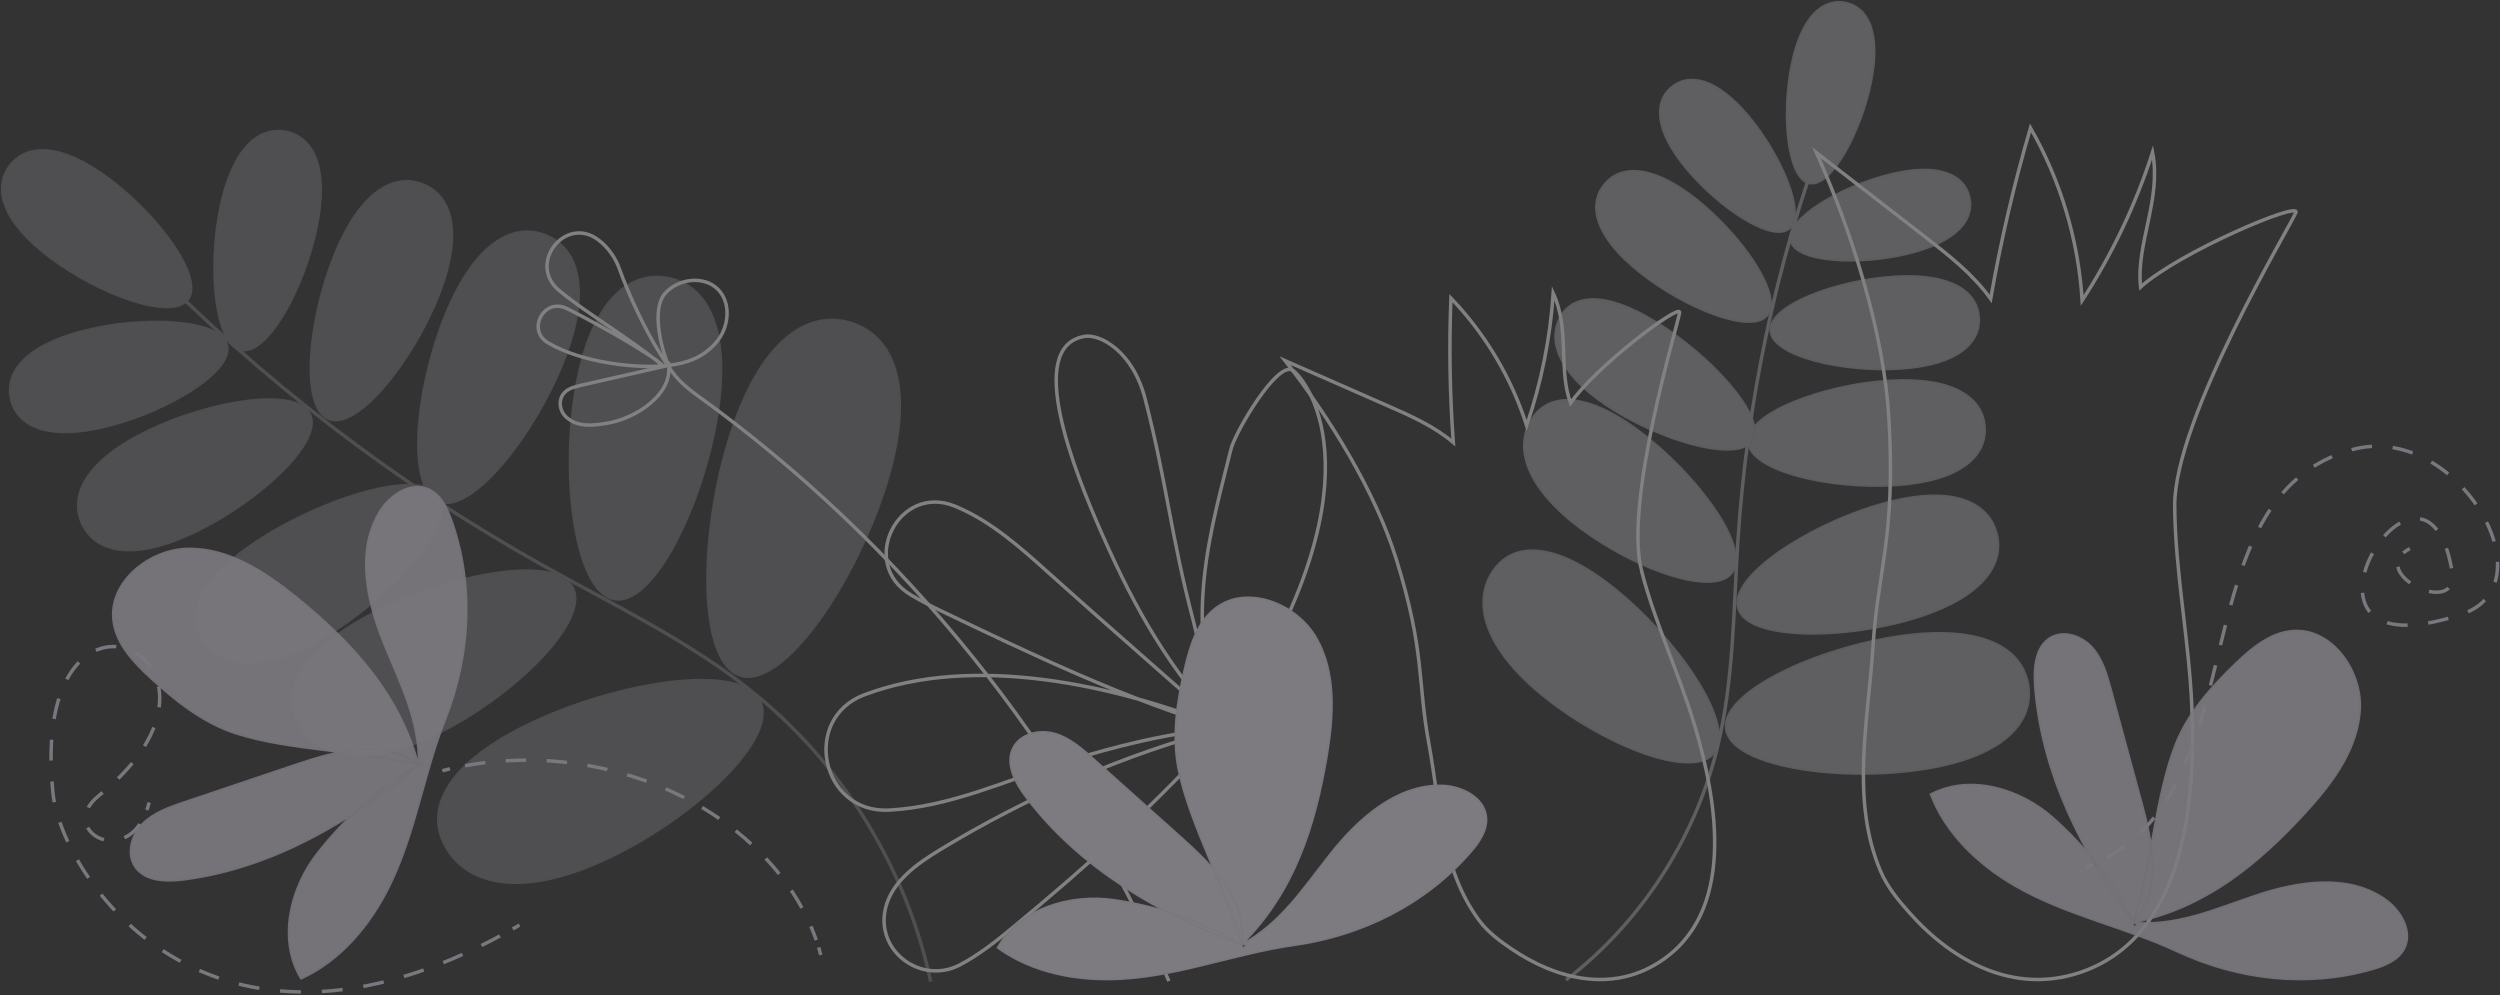 <svg width="1432" height="570" viewBox="0 0 1432 570" fill="none" xmlns="http://www.w3.org/2000/svg">
<rect x="0" y="0" width="1432" height="570" fill="#333333" stroke="none"/>
<g opacity="0.38">
<g opacity="0.38">
<path d="M417.864 250.145C400.296 306.034 399.279 379.386 424.024 387.168C448.769 394.957 489.908 334.224 507.477 278.342C525.045 222.453 512.402 192.569 487.649 184.787C462.904 176.997 435.433 194.264 417.857 250.153L417.864 250.145Z" fill="#F4EEFC" stroke="#EDE4F9" stroke-miterlimit="10"/>
<path d="M329.283 224.758C321.105 275.728 329.584 339.806 352.153 343.437C374.722 347.061 402.833 288.859 411.011 237.889C419.189 186.919 404.347 162.481 381.778 158.857C359.209 155.234 337.461 173.796 329.283 224.766V224.758Z" fill="#F4EEFC" stroke="#EDE4F9" stroke-miterlimit="10"/>
<path d="M254.732 180.983C237.758 223.184 232.539 279.902 251.222 287.42C269.906 294.946 305.419 250.424 322.401 208.223C339.374 166.022 331.392 142.126 312.709 134.601C294.026 127.075 271.713 138.782 254.739 180.975L254.732 180.983Z" fill="#F4EEFC" stroke="#EDE4F9" stroke-miterlimit="10"/>
<path d="M302.197 414.912C351.514 390.979 421.464 379.257 434.786 400.207C448.1 421.157 399.739 466.846 350.422 490.779C301.105 514.713 269.507 507.82 256.193 486.87C242.879 465.92 252.887 438.838 302.204 414.904L302.197 414.912Z" fill="#F4EEFC" stroke="#EDE4F9" stroke-miterlimit="10"/>
<path d="M211.116 352.409C253.807 329.757 315.052 317.184 327.447 335.196C339.835 353.208 298.673 394.987 255.99 417.647C213.3 440.3 185.249 435.253 172.861 417.241C160.474 399.229 168.433 375.069 211.124 352.409H211.116Z" fill="#F4EEFC" stroke="#EDE4F9" stroke-miterlimit="10"/>
<path d="M148.507 308.935C185.196 285.228 238.85 268.572 250.748 283.096C262.647 297.627 228.277 337.832 191.589 361.539C154.9 385.247 129.779 383.469 117.881 368.937C105.982 354.405 111.819 332.634 148.507 308.927V308.935Z" fill="#F4EEFC" stroke="#EDE4F9" stroke-miterlimit="10"/>
<path d="M191.332 146.338C176.369 183.522 171.775 233.497 188.237 240.127C204.699 246.756 235.995 207.523 250.951 170.338C265.914 133.154 258.873 112.099 242.411 105.47C225.95 98.84 206.287 109.153 191.332 146.338Z" fill="#F4EEFC" stroke="#EDE4F9" stroke-miterlimit="10"/>
<path d="M112.398 304.603C148.461 287.133 185.451 253.226 177.717 237.248C169.983 221.27 120.455 229.263 84.392 246.732C48.328 264.202 39.39 284.519 47.123 300.505C54.857 316.483 76.342 322.073 112.405 304.603H112.398Z" fill="#F4EEFC" stroke="#EDE4F9" stroke-miterlimit="10"/>
<path d="M126.081 118.781C118.949 153.373 122.812 197.428 138.129 200.584C153.446 203.741 174.419 164.809 181.55 130.224C188.682 95.631 179.268 78.478 163.959 75.321C148.642 72.165 133.22 84.188 126.088 118.781H126.081Z" fill="#F4EEFC" stroke="#EDE4F9" stroke-miterlimit="10"/>
<path d="M28.682 147.686C56.944 168.855 98.444 184.094 107.819 171.567C117.195 159.046 90.891 123.497 62.621 102.336C34.36 81.168 14.841 82.395 5.465 94.916C-3.91 107.436 0.412 126.518 28.682 147.686Z" fill="#F4EEFC" stroke="#EDE4F9" stroke-miterlimit="10"/>
<path d="M61.86 244.239C96.086 235.569 134.032 212.879 130.192 197.707C126.351 182.542 82.185 180.644 47.959 189.314C13.733 197.985 2.407 213.933 6.248 229.105C10.088 244.27 27.634 252.91 61.86 244.239Z" fill="#F4EEFC" stroke="#EDE4F9" stroke-miterlimit="10"/>
<path d="M82.223 148.438C149.161 217.202 226.04 276.255 309.734 323.187C351.949 346.857 396.244 367.709 433.618 398.475C483.876 439.84 519.555 498.599 533.095 562.285" stroke="#F4EEFC" stroke-width="2" stroke-miterlimit="10"/>
</g>
<g opacity="0.59">
<path d="M1088.44 364.206C1040.54 371.031 985.533 396.418 988.553 417.647C991.572 438.868 1051.48 447.893 1099.38 441.068C1147.28 434.243 1165.03 414.159 1162.01 392.938C1158.99 371.717 1136.34 357.388 1088.44 364.206Z" fill="#F4EEFC" stroke="#EDE4F9" stroke-miterlimit="10"/>
<path d="M1075.77 289.115C1034.88 301.191 990.175 330.359 995.514 348.477C1000.86 366.594 1054.24 366.805 1095.13 354.73C1136.02 342.654 1148.93 322.879 1143.59 304.761C1138.24 286.644 1116.66 277.047 1075.77 289.122V289.115Z" fill="#F4EEFC" stroke="#EDE4F9" stroke-miterlimit="10"/>
<path d="M1081.8 217.933C1044.32 220.321 1000.2 236.653 1001.26 253.264C1002.31 269.875 1048.14 280.481 1085.63 278.093C1123.12 275.705 1138.08 261.234 1137.02 244.623C1135.96 228.012 1119.29 215.552 1081.8 217.94V217.933Z" fill="#F4EEFC" stroke="#EDE4F9" stroke-miterlimit="10"/>
<path d="M924.454 336.711C959.863 364.945 993.531 412.917 982.672 430.319C971.813 447.713 920.531 427.946 885.123 399.711C849.714 371.477 843.584 345.464 854.443 328.063C865.302 310.668 889.046 308.476 924.454 336.711Z" fill="#F4EEFC" stroke="#EDE4F9" stroke-miterlimit="10"/>
<path d="M938.551 246.53C970.646 270.282 1001.85 311.459 992.846 327.121C983.839 342.782 938.046 326.985 905.944 303.24C873.849 279.488 867.606 256.783 876.613 241.121C885.619 225.459 906.456 222.785 938.551 246.53Z" fill="#F4EEFC" stroke="#EDE4F9" stroke-miterlimit="10"/>
<path d="M948.611 184.357C979.351 203.258 1010.89 237.324 1004.31 251.373C997.725 265.423 955.517 254.138 924.777 235.229C894.038 216.329 886.409 196.968 892.991 182.919C899.573 168.869 917.872 165.456 948.619 184.357H948.611Z" fill="#F4EEFC" stroke="#EDE4F9" stroke-miterlimit="10"/>
<path d="M1085.01 158.315C1051.97 160.417 1013.1 174.805 1014.04 189.45C1014.97 204.087 1055.35 213.428 1088.38 211.326C1121.42 209.225 1134.6 196.471 1133.67 181.834C1132.73 167.197 1118.05 156.213 1085.01 158.323V158.315Z" fill="#F4EEFC" stroke="#EDE4F9" stroke-miterlimit="10"/>
<path d="M938.972 155.889C964.839 176.546 1003.29 192.041 1012.43 180.576C1021.58 169.11 997.966 135.037 972.098 114.381C946.231 93.725 927.902 94.297 918.752 105.763C909.603 117.229 913.097 135.233 938.972 155.889Z" fill="#F4EEFC" stroke="#EDE4F9" stroke-miterlimit="10"/>
<path d="M1082.28 99.843C1053.96 106.856 1022.52 125.441 1025.63 137.991C1028.74 150.534 1065.21 152.289 1093.52 145.276C1121.84 138.262 1131.26 125.132 1128.15 112.589C1125.04 100.046 1110.59 92.829 1082.28 99.85V99.843Z" fill="#F4EEFC" stroke="#EDE4F9" stroke-miterlimit="10"/>
<path d="M1026.03 37.542C1020.33 66.161 1023.77 102.531 1036.45 105.055C1049.12 107.578 1066.22 75.299 1071.92 46.68C1077.61 18.061 1069.74 3.943 1057.07 1.427C1044.39 -1.096 1031.72 8.931 1026.03 37.549V37.542Z" fill="#F4EEFC" stroke="#EDE4F9" stroke-miterlimit="10"/>
<path d="M965.925 96.693C984.586 119.119 1015.02 139.316 1024.95 131.044C1034.88 122.773 1020.54 89.174 1001.88 66.748C983.223 44.322 967.303 41.564 957.371 49.836C947.438 58.107 947.265 74.266 965.925 96.693Z" fill="#F4EEFC" stroke="#EDE4F9" stroke-miterlimit="10"/>
<path d="M1044.56 77.725C1017.19 152.138 1000.61 230.514 995.479 309.636C992.897 349.547 993.153 390.008 983.559 428.835C970.659 481.055 939.603 528.597 896.988 561.39" stroke="#F4EEFC" stroke-width="2" stroke-miterlimit="10"/>
</g>
<path d="M669.556 561.984C611.639 428.54 517.116 311.217 399.076 226.249C388.262 218.467 384.904 213.458 377.847 202.158C369.406 188.636 360.211 169.132 354.834 154.118C352.598 147.866 348.448 141.59 342.492 137.214C323.628 123.345 302.144 151.082 320.043 166.187C335.466 179.196 359.91 193.11 380.483 210.105C373.013 202.195 330.654 179.385 324.208 176.5C311.308 170.729 301.722 189.178 313.899 196.365C332.981 207.627 364.699 211.499 382.938 209.292C372.426 211.8 342.838 218.309 332.326 220.818C328.011 221.85 323.297 223.123 321.512 227.763C319.976 231.771 321.331 236.306 324.562 239.131C331.241 244.969 339.969 243.726 347.974 242.393C364.398 239.658 385.265 225.782 382.946 209.292M382.946 209.292C382.253 204.35 384.964 213.857 382.946 209.292ZM382.946 209.292C378.299 198.79 373.329 176.997 380.784 168.273C388.24 159.55 403.255 157.599 411.298 165.795C419.092 173.742 417.533 187.762 410.229 196.161C402.924 204.568 394.008 207.996 382.953 209.292" stroke="white" stroke-width="2" stroke-miterlimit="10"/>
<path d="M1245.67 289.838C1245.98 328.19 1253.85 366.12 1255.46 404.442C1257.67 456.685 1252.63 537.2 1190.61 557.307C1154.07 569.157 1119.54 551.732 1093.94 523.083C1087.37 515.738 1080.99 508.002 1077.15 498.924C1059.87 458.064 1070.15 412.691 1072.86 370.173C1075.66 326.006 1085.79 308.182 1082.02 240.466C1079.3 191.462 1061.14 133.787 1040.47 87.442C1061.08 103.428 1081.69 119.406 1102.3 135.392C1116.1 146.089 1130.1 157.005 1140.26 171.205C1146.02 138.171 1153.64 105.455 1163.07 73.272C1180.29 103.39 1190.5 137.493 1192.66 172.116C1209.77 145.773 1223.37 117.146 1232.99 87.239C1238.22 114.193 1223.36 140.025 1226.13 164.41C1248.53 144.273 1317.52 115.127 1315.08 121.681C1312.65 128.235 1245.28 239.818 1245.67 289.831V289.838Z" stroke="white" stroke-width="2" stroke-miterlimit="10"/>
<path d="M940.292 327.075C948.191 357.622 962.055 386.316 971.001 416.57C983.201 457.822 995.257 523.083 949.78 551.528C922.987 568.29 891.946 561.284 865.793 543.543C859.083 538.993 852.449 534.096 847.569 527.618C825.61 498.464 824.759 460.195 818.419 425.73C811.829 389.925 816.348 373.676 799.818 320.385C787.852 281.823 761.842 239.433 736.088 206.58C755.727 215.214 775.367 223.847 795.014 232.487C808.162 238.265 821.514 244.171 832.463 253.482C830.46 225.963 830.001 198.339 831.092 170.775C850.852 191.363 865.815 216.539 874.46 243.742C882.849 219.297 887.985 193.729 889.687 167.942C899.251 188.41 892.549 211.997 899.635 230.898C913.483 210.355 962.718 173.299 962.085 179.016C961.453 184.734 929.983 287.247 940.292 327.082V327.075Z" stroke="white" stroke-width="2" stroke-miterlimit="10"/>
<path d="M701.048 417.127C670.346 383.16 651.43 351.882 631.022 305.356C615.969 271.05 586.464 198.46 621.345 192.659C629.712 191.265 648.801 200.607 656.023 228.796H656.008C668.441 277.288 670.662 306.486 683.261 354.526C688.69 375.227 697.584 422.257 701.033 417.127M701.048 417.127C666.897 386.414 634.765 358.812 600.614 328.099C584.393 313.515 567.773 298.667 547.675 290.207C547.471 290.124 547.275 290.041 547.072 289.958C514.616 276.602 491.482 322.713 521.634 340.695C527.124 343.972 532.809 346.91 538.344 349.562C590.35 374.429 645.676 401.134 701.048 417.127ZM701.048 417.127C638.763 392.072 557.683 374.414 495.142 397.963C458.966 411.583 470.171 465.672 508.787 464.037C509.051 464.029 509.307 464.014 509.57 463.999C543.631 462.214 575.424 447.456 607.918 437.113C636.948 427.87 670.655 419.357 701.04 417.127C644.999 431.463 587.526 456.865 538.111 486.946C524.872 495.006 510.926 504.995 507.266 520.062C507.161 520.499 507.063 520.928 506.98 521.365C502.145 545.607 528.253 564.184 550.062 552.568C560.25 547.144 569.792 539.776 578.663 532.454C622.844 495.985 663.072 460.037 701.033 417.127M701.033 417.127C676.273 356.854 694.474 300.965 705.039 257.49C707.517 247.29 731.93 206.166 740.538 212.17C749.145 218.174 794.704 277.815 701.033 417.127Z" stroke="white" stroke-width="2" stroke-miterlimit="10"/>
<g opacity="0.89">
<path d="M258.626 297.905C256.111 290.816 252.526 283.306 245.681 280.187C235.311 275.449 223.21 283.449 217.314 293.204C203.834 315.48 209.979 344.28 219.768 368.409C229.558 392.538 240.086 412.222 239.837 438.257C228.903 397.532 202.268 368.356 169.518 341.809C151.776 327.428 131.195 314.056 108.363 314.132C85.53 314.207 61.673 333.492 64.874 356.107C66.719 369.17 76.531 379.513 86.246 388.44C100.681 401.706 116.503 414.234 135.156 420.253C166.234 430.279 208.217 430.099 239.837 438.257C244.423 439.44 240.59 433.579 239.837 438.257C220.115 422.716 193.367 429.797 169.57 437.813C148.251 444.992 126.925 452.179 105.606 459.358C97.014 462.251 88.098 465.339 81.682 471.75C75.266 478.153 72.224 488.926 77.277 496.452C83.068 505.07 95.523 505.235 105.817 503.872C155.97 497.22 201.146 470.854 239.845 438.257C217.419 450.672 197.32 468.729 181.559 488.941C165.798 509.16 159.103 538.736 172.424 560.642C194.971 550.427 211.831 530.291 222.871 508.128C238.015 477.709 242.691 443.493 255.101 412.072C269.5 375.633 271.849 335.104 258.648 297.89L258.626 297.905Z" fill="#F4EEFC"/>
<path d="M239.837 438.257C240.086 412.222 229.558 392.538 219.768 368.409C209.979 344.28 203.834 315.48 217.314 293.204C223.21 283.449 235.311 275.449 245.681 280.187C252.526 283.306 256.111 290.816 258.626 297.905L258.648 297.89C271.849 335.104 269.5 375.633 255.101 412.072C242.691 443.493 238.015 477.709 222.871 508.128C211.831 530.291 194.971 550.427 172.424 560.642C159.103 538.736 165.798 509.16 181.559 488.941C197.32 468.729 217.419 450.672 239.845 438.257C201.146 470.854 155.97 497.22 105.817 503.872C95.523 505.235 83.068 505.07 77.277 496.452C72.224 488.926 75.266 478.153 81.682 471.75C88.098 465.339 97.014 462.251 105.606 459.358C126.925 452.179 148.251 444.992 169.57 437.813C193.367 429.797 220.115 422.716 239.837 438.257ZM239.837 438.257C228.903 397.532 202.268 368.356 169.518 341.809C151.776 327.428 131.195 314.056 108.363 314.132C85.53 314.207 61.673 333.492 64.874 356.107C66.719 369.17 76.531 379.513 86.246 388.44C100.681 401.706 116.503 414.234 135.156 420.253C166.234 430.279 208.217 430.099 239.837 438.257ZM239.837 438.257C240.59 433.579 244.423 439.44 239.837 438.257Z" stroke="#EDE4F9" stroke-miterlimit="10"/>
</g>
<path d="M842.396 488.174C847.314 482.486 852.073 475.661 851.41 468.165C850.409 456.805 837.479 450.229 826.085 449.912C800.068 449.189 778.064 468.753 761.918 489.176C745.773 509.606 733.86 528.476 711.103 541.125C741.111 511.504 753.318 473.928 760.224 432.33C763.967 409.798 765.427 385.292 754.087 365.464C742.746 345.637 714.205 334.412 696.124 348.364C685.687 356.417 681.53 370.06 678.571 382.919C674.166 402.031 671.086 421.971 675.062 441.174C681.688 473.16 702.578 509.598 711.095 541.125C715.53 539.467 712.33 545.697 711.095 541.125C714.868 516.295 695.499 496.52 676.786 479.774C660.016 464.768 643.245 449.769 626.475 434.763C619.72 428.721 612.626 422.484 603.891 420.065C595.156 417.647 584.289 420.314 580.245 428.427C575.614 437.723 581.616 448.639 587.881 456.918C618.425 497.266 663.653 523.542 711.095 541.11C689.234 527.731 663.608 519.158 638.253 515.429C612.898 511.7 583.875 520.484 571.412 542.88C591.421 557.449 617.25 562.18 641.965 560.839C675.89 558.994 707.94 546.165 741.375 541.449C780.157 535.987 816.552 518.02 842.381 488.158L842.396 488.174Z" fill="#F4EEFC"/>
<path d="M711.095 541.125C702.578 509.598 681.688 473.16 675.062 441.174C671.086 421.971 674.166 402.031 678.571 382.919C681.53 370.06 685.687 356.417 696.124 348.364C714.205 334.412 742.746 345.637 754.087 365.464C765.427 385.292 763.967 409.798 760.224 432.33C753.318 473.928 741.111 511.504 711.103 541.125C733.86 528.476 745.773 509.606 761.918 489.176C778.064 468.753 800.068 449.189 826.085 449.912C837.479 450.229 850.409 456.805 851.41 468.165C852.073 475.661 847.314 482.486 842.396 488.174L842.381 488.158C816.552 518.02 780.157 535.987 741.375 541.449C707.94 546.165 675.89 558.994 641.965 560.839C617.25 562.18 591.421 557.449 571.412 542.88C583.875 520.484 612.898 511.7 638.253 515.429C663.608 519.158 689.234 527.731 711.095 541.11C663.653 523.542 618.425 497.266 587.881 456.918C581.616 448.639 575.614 437.723 580.245 428.427C584.289 420.314 595.156 417.647 603.891 420.065C612.626 422.484 619.72 428.721 626.475 434.763C643.245 449.769 660.016 464.768 676.786 479.774C695.499 496.52 714.868 516.295 711.095 541.125ZM711.095 541.125C712.33 545.697 715.53 539.467 711.095 541.125Z" stroke="#EDE4F9" stroke-miterlimit="10"/>
<g opacity="0.89">
<path d="M1358.97 555.257C1366.09 553.2 1373.68 550.119 1377.15 543.573C1382.41 533.651 1375.27 521.282 1366.03 514.901C1344.93 500.332 1316.26 504.671 1291.97 512.875C1267.67 521.078 1247.71 530.269 1222.13 528.491C1262.8 520.144 1293.04 495.661 1321.07 465.016C1336.25 448.413 1350.61 428.962 1351.89 406.498C1353.16 384.033 1335.61 359.437 1313.19 361.245C1300.25 362.293 1289.5 371.332 1280.16 380.357C1266.27 393.774 1253.02 408.592 1246 426.589C1234.31 456.564 1232.02 497.876 1222.13 528.491C1226.68 529.508 1220.7 532.928 1222.13 528.491C1238.57 510.012 1233.18 483.277 1226.71 459.404C1220.91 438.009 1215.1 416.615 1209.3 395.213C1206.97 386.595 1204.45 377.638 1198.54 370.948C1192.62 364.259 1182.22 360.628 1174.52 365.163C1165.71 370.353 1164.81 382.595 1165.54 392.795C1169.12 442.514 1192.37 488.505 1222.13 528.491C1211.25 505.703 1194.69 484.866 1175.75 468.165C1156.81 451.471 1128.13 443.139 1105.81 454.944C1114.53 477.717 1133.31 495.495 1154.44 507.654C1183.45 524.348 1216.8 530.962 1246.95 545.027C1281.91 561.336 1321.61 566.044 1358.96 555.249L1358.97 555.257Z" fill="#F4EEFC"/>
<path d="M1222.13 528.491C1247.71 530.269 1267.67 521.078 1291.97 512.875C1316.26 504.671 1344.93 500.332 1366.03 514.901C1375.27 521.282 1382.41 533.651 1377.15 543.573C1373.68 550.119 1366.09 553.2 1358.97 555.257L1358.96 555.249C1321.61 566.044 1281.91 561.336 1246.95 545.027C1216.8 530.962 1183.45 524.348 1154.44 507.654C1133.31 495.495 1114.53 477.717 1105.81 454.944C1128.13 443.139 1156.81 451.471 1175.75 468.165C1194.69 484.866 1211.25 505.703 1222.13 528.491ZM1222.13 528.491C1262.8 520.144 1293.04 495.661 1321.07 465.016C1336.25 448.413 1350.61 428.962 1351.89 406.498C1353.16 384.033 1335.61 359.437 1313.19 361.245C1300.25 362.293 1289.5 371.332 1280.16 380.357C1266.27 393.774 1253.02 408.592 1246 426.589C1234.31 456.564 1232.02 497.876 1222.13 528.491ZM1222.13 528.491C1220.7 532.928 1226.68 529.508 1222.13 528.491ZM1222.13 528.491C1238.57 510.012 1233.18 483.277 1226.71 459.404C1220.91 438.009 1215.1 416.615 1209.3 395.213C1206.97 386.595 1204.45 377.638 1198.54 370.948C1192.62 364.259 1182.22 360.628 1174.52 365.163C1165.71 370.353 1164.81 382.595 1165.54 392.795C1169.12 442.514 1192.37 488.505 1222.13 528.491Z" stroke="#EDE4F9" stroke-miterlimit="10"/>
</g>
<path d="M1380.36 314.237C1378.85 315.036 1377.6 315.88 1376.62 316.761" stroke="#EDE4F9" stroke-width="2" stroke-miterlimit="10"/>
<path d="M1373.52 324.678C1376.02 337.288 1408.21 348.739 1404.52 327.088C1388.62 233.857 1294.1 390.624 1410.13 351.805C1461.66 334.569 1406.79 240.923 1347.13 257.594C1247.82 285.339 1294.18 448.404 1203.03 493.317" stroke="#EDE4F9" stroke-width="2" stroke-miterlimit="10" stroke-dasharray="11.86 11.86"/>
<path d="M1198.98 495.193C1197.62 495.788 1196.22 496.353 1194.79 496.903" stroke="#EDE4F9" stroke-width="2" stroke-miterlimit="10"/>
<path d="M85.424 459.638C85.04 461.174 84.603 462.613 84.121 463.969" stroke="#EDE4F9" stroke-width="2" stroke-miterlimit="10"/>
<path d="M80.138 472.022C65.242 493.906 34.631 473.446 56.59 455.773C153.658 377.645 15.918 311.639 30.308 454.063C35.166 502.133 119.183 628.307 289.726 534.3" stroke="#EDE4F9" stroke-width="2" stroke-miterlimit="10" stroke-dasharray="11.97 11.97"/>
<path d="M293.672 532.1C294.975 531.362 296.277 530.616 297.588 529.848" stroke="#EDE4F9" stroke-width="2" stroke-miterlimit="10"/>
<path d="M253.354 441.445C254.814 441.068 256.275 440.714 257.744 440.375" stroke="#EDE4F9" stroke-width="2" stroke-miterlimit="10"/>
<path d="M266.396 438.589C308.379 430.935 352.839 437.188 390.973 456.375C425.237 473.619 455.005 502.464 467.543 538.473" stroke="#EDE4F9" stroke-width="2" stroke-miterlimit="10" stroke-dasharray="11.73 11.73"/>
<path d="M468.922 542.677C469.359 544.116 469.773 545.562 470.157 547.023" stroke="#EDE4F9" stroke-width="2" stroke-miterlimit="10"/>
</g>
</svg>
